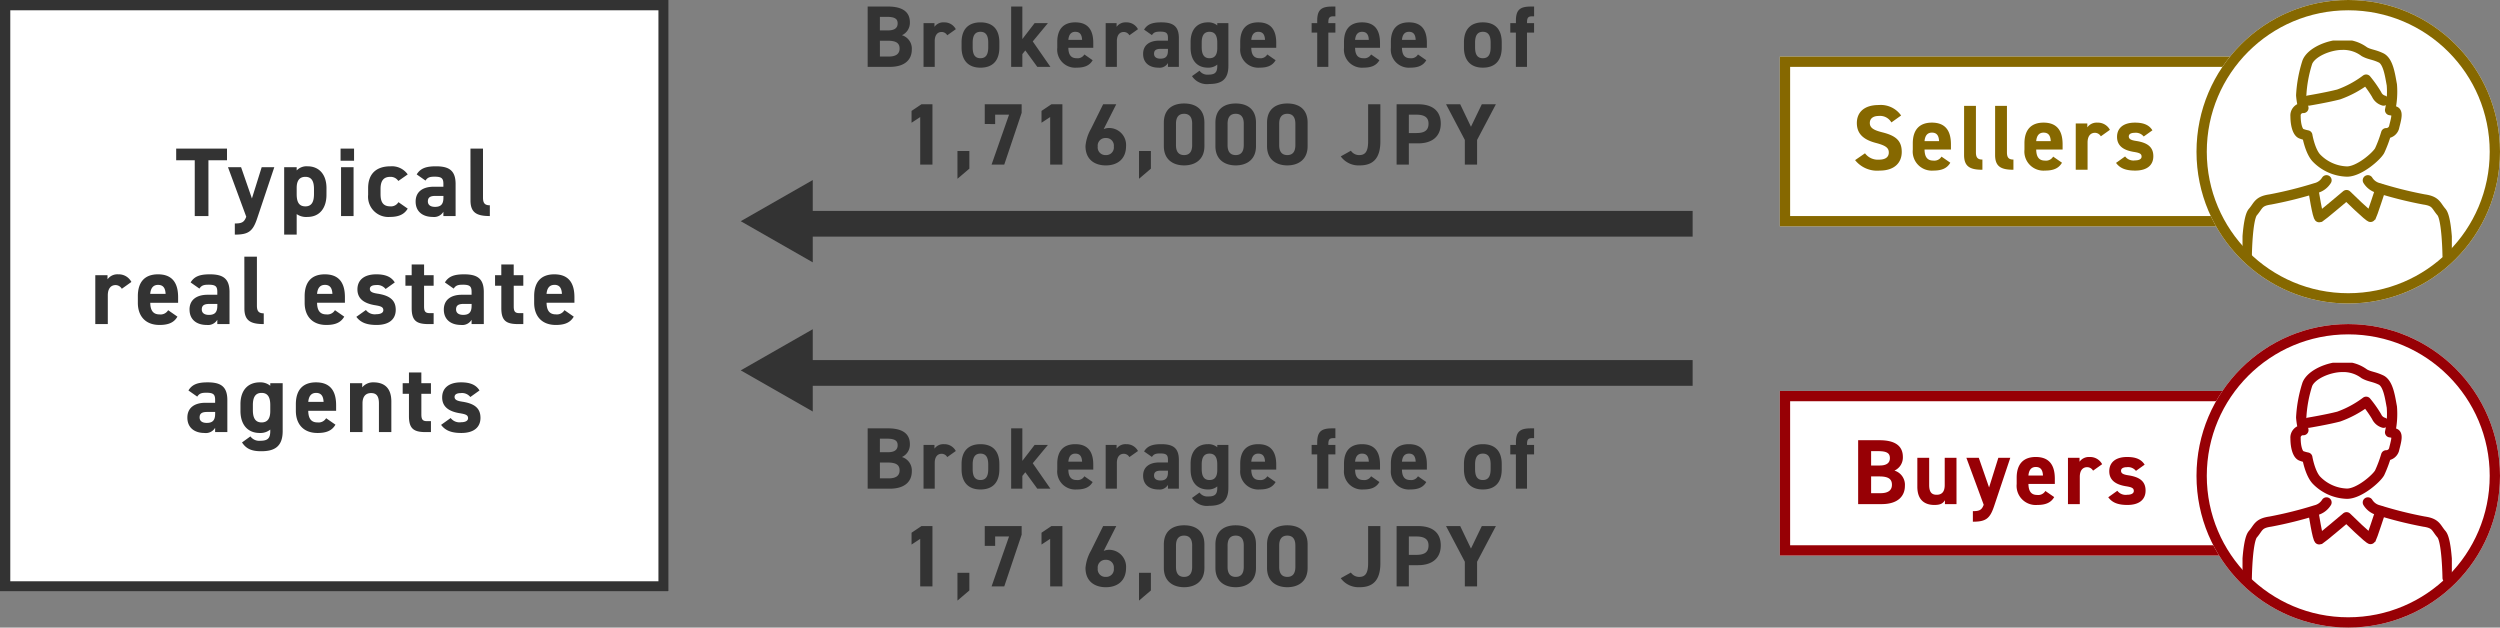 <svg xmlns="http://www.w3.org/2000/svg" xmlns:xlink="http://www.w3.org/1999/xlink" width="486" height="122" viewBox="0 0 486 122">
  <rect x="0" y="0" width="486" height="122" fill="#808080" stroke="none"/>
  <defs>
    <clipPath id="clip-path">
      <rect id="長方形_607" data-name="長方形 607" width="40.692" height="42.64" fill="none" stroke="#866800" stroke-width="2"/>
    </clipPath>
    <clipPath id="clip-path-2">
      <rect id="長方形_607-2" data-name="長方形 607" width="40.692" height="42.64" fill="none" stroke="#970005" stroke-width="2"/>
    </clipPath>
  </defs>
  <g id="system_diagram1" transform="translate(-1004 -1198)">
    <g id="長方形_525" data-name="長方形 525" transform="translate(1004 1198)" fill="#fff" stroke="#333" stroke-width="2">
      <rect width="130" height="115" stroke="none"/>
      <rect x="1" y="1" width="128" height="113" fill="none"/>
    </g>
    <g id="長方形_526" data-name="長方形 526" transform="translate(1350 1209)" fill="#fff" stroke="#866800" stroke-width="2">
      <rect width="104" height="33" stroke="none"/>
      <rect x="1" y="1" width="102" height="31" fill="none"/>
    </g>
    <g id="長方形_530" data-name="長方形 530" transform="translate(1350 1274)" fill="#fff" stroke="#970005" stroke-width="2">
      <rect width="104" height="32" stroke="none"/>
      <rect x="1" y="1" width="102" height="30" fill="none"/>
    </g>
    <path id="パス_994" data-name="パス 994" d="M-30.751-13.11v2.261h3.61V0h2.66V-10.849h3.61V-13.11Zm10.07,3.61L-17.128.133c-.4,1.1-.912,1.311-2.223,1.311V3.61c2.66,0,3.5-.627,4.351-3.173L-11.676-9.5h-2.451l-1.9,6.08L-18.135-9.5ZM-1.53-5.415c0-2.717-1.482-4.256-3.686-4.256a2.664,2.664,0,0,0-2.109.8V-9.5H-9.757V3.61h2.432V-.38a3.2,3.2,0,0,0,2.09.551c2.451,0,3.7-1.824,3.7-4.294Zm-4.1,3.534C-7-1.881-7.325-2.907-7.325-4.275v-1.2c0-1.387.532-2.147,1.691-2.147,1.2,0,1.672.836,1.672,2.356v.988C-3.962-2.907-4.322-1.881-5.634-1.881ZM1.3,0H3.734V-9.5H1.3ZM1.207-10.754H3.829V-13.11H1.207ZM12.455-2.7a1.671,1.671,0,0,1-1.577.817c-1.539,0-1.9-1.026-1.9-2.394v-.988c0-1.52.532-2.356,1.9-2.356a1.793,1.793,0,0,1,1.558.8l1.824-1.273a3.742,3.742,0,0,0-3.325-1.577c-2.831,0-4.37,1.482-4.37,4.256v1.292A3.938,3.938,0,0,0,10.8.171c1.71,0,2.793-.494,3.458-1.615ZM15.8-2.812C15.8-.874,17.167.171,19.142.171A2.085,2.085,0,0,0,21.194-.836V0h2.375V-6.232c0-2.717-1.387-3.439-3.838-3.439-1.957,0-3.021.418-3.724,1.577l1.71,1.2c.4-.627.855-.76,1.786-.76,1.368,0,1.691.342,1.691,1.406V-5.7H19.313C17.319-5.7,15.8-4.826,15.8-2.812Zm5.4-.741c0,1.292-.532,1.767-1.634,1.767-.836,0-1.387-.342-1.387-1.064,0-.741.437-1.064,1.425-1.064h1.6Zm5.263.513c0,2.375,1.2,3.04,3.762,3.04V-2.09c-1.026,0-1.33-.475-1.33-1.5V-13.11H26.457Zm-65.92,15.851a2.778,2.778,0,0,0-2.565-1.482A2.354,2.354,0,0,0-44.1,12.3v-.8h-2.375V21h2.432V15.414c0-1.33.608-1.995,1.52-1.995a1.4,1.4,0,0,1,1.2.722Zm7.144,5.491a1.7,1.7,0,0,1-1.691.817c-1.349,0-1.767-.95-1.786-2.261h5.415V15.775c0-2.888-1.235-4.446-3.914-4.446-2.47,0-3.914,1.387-3.914,4.256v1.292c0,2.451,1.368,4.294,4.218,4.294,1.71,0,2.812-.456,3.477-1.615Zm-1.957-4.921c.912,0,1.406.513,1.463,1.748H-35.8C-35.7,14.046-35.245,13.381-34.276,13.381Zm6.118,4.807c0,1.938,1.368,2.983,3.344,2.983a2.085,2.085,0,0,0,2.052-1.007V21h2.375V14.768c0-2.717-1.387-3.439-3.838-3.439-1.957,0-3.021.418-3.724,1.577l1.71,1.2c.4-.627.855-.76,1.786-.76,1.368,0,1.691.342,1.691,1.406V15.3h-1.881C-26.638,15.3-28.158,16.174-28.158,18.188Zm5.4-.741c0,1.292-.532,1.767-1.634,1.767-.836,0-1.387-.342-1.387-1.064,0-.741.437-1.064,1.425-1.064h1.6Zm5.263.513c0,2.375,1.2,3.04,3.762,3.04V18.91c-1.026,0-1.33-.475-1.33-1.5V7.89H-17.5ZM.114,18.3a1.7,1.7,0,0,1-1.691.817c-1.349,0-1.767-.95-1.786-2.261H2.052V15.775c0-2.888-1.235-4.446-3.914-4.446-2.47,0-3.914,1.387-3.914,4.256v1.292c0,2.451,1.368,4.294,4.218,4.294,1.71,0,2.812-.456,3.477-1.615Zm-1.957-4.921c.912,0,1.406.513,1.463,1.748H-3.363C-3.268,14.046-2.812,13.381-1.843,13.381Zm13.585-.475C11,11.69,9.709,11.329,8.151,11.329c-2.375,0-3.667,1.121-3.667,2.926,0,1.919,1.444,2.755,3.42,3.078,1.2.19,1.615.38,1.615.969,0,.494-.513.779-1.349.779a2.15,2.15,0,0,1-2.033-.817l-1.862,1.33c.817,1.1,1.995,1.577,3.933,1.577,2.451,0,3.724-1.121,3.724-2.945,0-1.881-1.178-2.774-3.515-3.135C7.41,14.939,6.9,14.73,6.9,14.16c0-.551.57-.741,1.2-.741a2.057,2.057,0,0,1,1.862.76Zm2.071.646h1.216V17.9c0,2.451.95,3.1,3.249,3.1H19.3V18.872h-.779c-.893,0-1.083-.4-1.083-1.349V13.552H19.3V11.5H17.442V9.41H15.029V11.5H13.813Zm7.467,4.636c0,1.938,1.368,2.983,3.344,2.983a2.085,2.085,0,0,0,2.052-1.007V21h2.375V14.768c0-2.717-1.387-3.439-3.838-3.439-1.957,0-3.021.418-3.724,1.577l1.71,1.2c.4-.627.855-.76,1.786-.76,1.368,0,1.691.342,1.691,1.406V15.3H24.795C22.8,15.3,21.28,16.174,21.28,18.188Zm5.4-.741c0,1.292-.532,1.767-1.634,1.767-.836,0-1.387-.342-1.387-1.064,0-.741.437-1.064,1.425-1.064h1.6Zm4.56-3.9h1.216V17.9c0,2.451.95,3.1,3.249,3.1h1.026V18.872h-.779c-.893,0-1.083-.4-1.083-1.349V13.552h1.862V11.5H34.865V9.41H32.452V11.5H31.236Zm13.49,4.75a1.7,1.7,0,0,1-1.691.817c-1.349,0-1.767-.95-1.786-2.261h5.415V15.775c0-2.888-1.235-4.446-3.914-4.446-2.47,0-3.914,1.387-3.914,4.256v1.292c0,2.451,1.368,4.294,4.218,4.294,1.71,0,2.812-.456,3.477-1.615Zm-1.957-4.921c.912,0,1.406.513,1.463,1.748H41.249C41.344,14.046,41.8,13.381,42.769,13.381ZM-28.576,39.188c0,1.938,1.368,2.983,3.344,2.983a2.085,2.085,0,0,0,2.052-1.007V42h2.375V35.768c0-2.717-1.387-3.439-3.838-3.439-1.957,0-3.021.418-3.724,1.577l1.71,1.2c.4-.627.855-.76,1.786-.76,1.368,0,1.691.342,1.691,1.406V36.3h-1.881C-27.056,36.3-28.576,37.174-28.576,39.188Zm5.4-.741c0,1.292-.532,1.767-1.634,1.767-.836,0-1.387-.342-1.387-1.064,0-.741.437-1.064,1.425-1.064h1.6Zm10.716-5.453a3.009,3.009,0,0,0-2.033-.665c-2.261,0-3.762,1.482-3.762,4.256v1.292c0,2.527,1.273,4.294,3.762,4.294a3.009,3.009,0,0,0,2.033-.665v.3c0,1.463-.551,1.881-1.995,1.881a2.08,2.08,0,0,1-1.862-.855l-1.634,1.178c.836,1.292,1.957,1.71,3.724,1.71,2.394,0,4.18-.741,4.18-3.914V32.5h-2.413Zm-1.691,7.125c-1.311,0-1.691-1.026-1.691-2.394v-.988c0-1.52.494-2.356,1.691-2.356s1.691.836,1.691,2.356v1.2C-12.464,39.188-12.863,40.119-14.155,40.119ZM-1.6,39.3a1.7,1.7,0,0,1-1.691.817c-1.349,0-1.767-.95-1.786-2.261H.342V36.775c0-2.888-1.235-4.446-3.914-4.446-2.47,0-3.914,1.387-3.914,4.256v1.292c0,2.451,1.368,4.294,4.218,4.294,1.71,0,2.812-.456,3.477-1.615Zm-1.957-4.921c.912,0,1.406.513,1.463,1.748H-5.073C-4.978,35.046-4.522,34.381-3.553,34.381ZM3.04,42H5.472V36.414c0-1.254.551-2,1.672-2,.988,0,1.52.532,1.52,2.014V42h2.413V36.053c0-2.812-1.558-3.724-3.477-3.724a2.735,2.735,0,0,0-2.185.969v-.8H3.04Zm10.241-7.448H14.5V38.9c0,2.451.95,3.1,3.249,3.1h1.026V39.872h-.779c-.893,0-1.083-.4-1.083-1.349V34.552h1.862V32.5H16.91V30.41H14.5V32.5H13.281Zm14.934-.646c-.741-1.216-2.033-1.577-3.591-1.577-2.375,0-3.667,1.121-3.667,2.926,0,1.919,1.444,2.755,3.42,3.078,1.2.19,1.615.38,1.615.969,0,.494-.513.779-1.349.779a2.15,2.15,0,0,1-2.033-.817l-1.862,1.33c.817,1.1,2,1.577,3.933,1.577,2.451,0,3.724-1.121,3.724-2.945,0-1.881-1.178-2.774-3.515-3.135-1.007-.152-1.52-.361-1.52-.931,0-.551.57-.741,1.2-.741a2.057,2.057,0,0,1,1.862.76Z" transform="translate(1069 1240)" fill="#333"/>
    <path id="パス_993" data-name="パス 993" d="M9.576-10.548A4.824,4.824,0,0,0,5.22-12.582c-2.952,0-4.248,1.53-4.248,3.492,0,2.052,1.224,3.222,3.672,3.87C6.66-4.7,7.182-4.212,7.182-3.348c0,.756-.486,1.386-1.926,1.386A3.1,3.1,0,0,1,2.556-3.2L.63-1.872A5.472,5.472,0,0,0,5.418.162C8.334.162,9.7-1.422,9.7-3.456c0-2.2-1.17-3.168-3.762-3.816C4.284-7.686,3.492-8.118,3.492-9.09c0-.846.612-1.368,1.746-1.368A2.529,2.529,0,0,1,7.686-9.2Zm7.848,7.992a1.605,1.605,0,0,1-1.6.774c-1.278,0-1.674-.9-1.692-2.142h5.13V-4.95c0-2.736-1.17-4.212-3.708-4.212-2.34,0-3.708,1.314-3.708,4.032v1.224a3.715,3.715,0,0,0,4,4.068c1.62,0,2.664-.432,3.294-1.53ZM15.57-7.218c.864,0,1.332.486,1.386,1.656H14.13C14.22-6.588,14.652-7.218,15.57-7.218ZM21.816-2.88C21.816-.63,22.95,0,25.38,0V-1.98c-.972,0-1.26-.45-1.26-1.422V-12.42h-2.3Zm6.03,0C27.846-.63,28.98,0,31.41,0V-1.98c-.972,0-1.26-.45-1.26-1.422V-12.42h-2.3Zm11.286.324a1.605,1.605,0,0,1-1.6.774c-1.278,0-1.674-.9-1.692-2.142h5.13V-4.95c0-2.736-1.17-4.212-3.708-4.212-2.34,0-3.708,1.314-3.708,4.032v1.224a3.715,3.715,0,0,0,4,4.068c1.62,0,2.664-.432,3.294-1.53ZM37.278-7.218c.864,0,1.332.486,1.386,1.656H35.838C35.928-6.588,36.36-7.218,37.278-7.218Zm12.888-.54a2.632,2.632,0,0,0-2.43-1.4,2.23,2.23,0,0,0-1.962.918V-9h-2.25V0h2.3V-5.292c0-1.26.576-1.89,1.44-1.89A1.329,1.329,0,0,1,48.4-6.5Zm8.262.09c-.7-1.152-1.926-1.494-3.4-1.494-2.25,0-3.474,1.062-3.474,2.772,0,1.818,1.368,2.61,3.24,2.916,1.134.18,1.53.36,1.53.918,0,.468-.486.738-1.278.738a2.037,2.037,0,0,1-1.926-.774l-1.764,1.26C52.128-.288,53.244.162,55.08.162c2.322,0,3.528-1.062,3.528-2.79,0-1.782-1.116-2.628-3.33-2.97-.954-.144-1.44-.342-1.44-.882,0-.522.54-.7,1.134-.7a1.949,1.949,0,0,1,1.764.72Z" transform="translate(1364 1231)" fill="#866800"/>
    <path id="パス_992" data-name="パス 992" d="M1.224-12.42V0H5.778c3.276,0,4.536-1.638,4.536-3.564A2.882,2.882,0,0,0,8.28-6.516,2.8,2.8,0,0,0,9.918-9.162c0-2.214-1.6-3.258-4.536-3.258Zm2.52,7.038H5.328c1.692,0,2.466.45,2.466,1.62,0,1.062-.72,1.638-2.232,1.638H3.744Zm0-4.914h1.4c1.818,0,2.25.5,2.25,1.368,0,.882-.594,1.422-1.98,1.422H3.744ZM20.34-9H18.054v5.292c0,1.242-.5,1.89-1.566,1.89-.954,0-1.458-.486-1.458-1.908V-9h-2.3v5.616c0,2.646,1.494,3.546,3.312,3.546,1.188,0,1.674-.306,2.052-.918V0h2.25Zm1.926,0L25.632.126c-.378,1.044-.864,1.242-2.106,1.242V3.42c2.52,0,3.312-.594,4.122-3.006L30.8-9H28.476l-1.8,5.76-2-5.76ZM37.62-2.556a1.605,1.605,0,0,1-1.6.774c-1.278,0-1.674-.9-1.692-2.142h5.13V-4.95c0-2.736-1.17-4.212-3.708-4.212-2.34,0-3.708,1.314-3.708,4.032v1.224a3.715,3.715,0,0,0,4,4.068c1.62,0,2.664-.432,3.294-1.53ZM35.766-7.218c.864,0,1.332.486,1.386,1.656H34.326C34.416-6.588,34.848-7.218,35.766-7.218Zm12.888-.54a2.632,2.632,0,0,0-2.43-1.4,2.23,2.23,0,0,0-1.962.918V-9h-2.25V0h2.3V-5.292c0-1.26.576-1.89,1.44-1.89A1.329,1.329,0,0,1,46.89-6.5Zm8.262.09c-.7-1.152-1.926-1.494-3.4-1.494-2.25,0-3.474,1.062-3.474,2.772,0,1.818,1.368,2.61,3.24,2.916,1.134.18,1.53.36,1.53.918,0,.468-.486.738-1.278.738a2.037,2.037,0,0,1-1.926-.774l-1.764,1.26C50.616-.288,51.732.162,53.568.162,55.89.162,57.1-.9,57.1-2.628c0-1.782-1.116-2.628-3.33-2.97-.954-.144-1.44-.342-1.44-.882,0-.522.54-.7,1.134-.7a1.949,1.949,0,0,1,1.764.72Z" transform="translate(1364 1296)" fill="#970005"/>
    <path id="パス_991" data-name="パス 991" d="M-64.328-11.73V0h4.3c3.094,0,4.284-1.547,4.284-3.366a2.722,2.722,0,0,0-1.921-2.788,2.642,2.642,0,0,0,1.547-2.5c0-2.091-1.513-3.077-4.284-3.077Zm2.38,6.647h1.5c1.6,0,2.329.425,2.329,1.53,0,1-.68,1.547-2.108,1.547h-1.717Zm0-4.641h1.326c1.717,0,2.125.476,2.125,1.292,0,.833-.561,1.343-1.87,1.343h-1.581Zm14.756,2.4a2.486,2.486,0,0,0-2.295-1.326,2.106,2.106,0,0,0-1.853.867V-8.5h-2.125V0h2.176V-5c0-1.19.544-1.785,1.36-1.785a1.255,1.255,0,0,1,1.071.646Zm8.466,2.55c0-2.55-1.309-3.876-3.672-3.876-2.329,0-3.672,1.326-3.672,3.876v1.02c0,2.38,1.207,3.91,3.672,3.91,2.567,0,3.672-1.581,3.672-3.91ZM-42.4-1.683c-1.207,0-1.513-.918-1.513-2.142v-.884c0-1.36.442-2.108,1.513-2.108s1.513.748,1.513,2.108v.884C-40.885-2.6-41.208-1.683-42.4-1.683ZM-31.875-8.5l-2.38,3.094V-11.73h-2.176V0h2.176V-2.482l.578-.714L-31.348,0h2.55l-3.434-4.947L-29.291-8.5ZM-22.2-2.414a1.516,1.516,0,0,1-1.513.731c-1.207,0-1.581-.85-1.6-2.023h4.845v-.969c0-2.584-1.105-3.978-3.5-3.978-2.21,0-3.5,1.241-3.5,3.808v1.156A3.508,3.508,0,0,0-23.7.153c1.53,0,2.516-.408,3.111-1.445Zm-1.751-4.4c.816,0,1.258.459,1.309,1.564h-2.669C-25.228-6.222-24.82-6.817-23.953-6.817Zm12.172-.51a2.486,2.486,0,0,0-2.3-1.326,2.106,2.106,0,0,0-1.853.867V-8.5h-2.125V0h2.176V-5c0-1.19.544-1.785,1.36-1.785a1.255,1.255,0,0,1,1.071.646Zm1,4.811c0,1.734,1.224,2.669,2.992,2.669a1.865,1.865,0,0,0,1.836-.9V0h2.125V-5.576c0-2.431-1.241-3.077-3.434-3.077-1.751,0-2.7.374-3.332,1.411l1.53,1.071c.357-.561.765-.68,1.6-.68,1.224,0,1.513.306,1.513,1.258V-5.1H-7.633C-9.418-5.1-10.778-4.318-10.778-2.516Zm4.828-.663c0,1.156-.476,1.581-1.462,1.581-.748,0-1.241-.306-1.241-.952,0-.663.391-.952,1.275-.952H-5.95ZM3.638-8.058a2.693,2.693,0,0,0-1.819-.595c-2.023,0-3.366,1.326-3.366,3.808v1.156C-1.547-1.428-.408.153,1.819.153A2.693,2.693,0,0,0,3.638-.442V-.17c0,1.309-.493,1.683-1.785,1.683A1.861,1.861,0,0,1,.187.748L-1.275,1.8a3.459,3.459,0,0,0,3.332,1.53c2.142,0,3.74-.663,3.74-3.5V-8.5H3.638ZM2.125-1.683C.952-1.683.612-2.6.612-3.825v-.884c0-1.36.442-2.108,1.513-2.108s1.513.748,1.513,2.108v1.071C3.638-2.516,3.281-1.683,2.125-1.683Zm11.237-.731a1.516,1.516,0,0,1-1.513.731c-1.207,0-1.581-.85-1.6-2.023H15.1v-.969c0-2.584-1.105-3.978-3.5-3.978-2.21,0-3.5,1.241-3.5,3.808v1.156A3.508,3.508,0,0,0,11.866.153c1.53,0,2.516-.408,3.111-1.445Zm-1.751-4.4c.816,0,1.258.459,1.309,1.564H10.251C10.336-6.222,10.744-6.817,11.611-6.817ZM21.981-8.5v1.836h1.088V0h2.159V-6.664H26.6V-8.5H25.228v-.119c0-.85.17-1.207.969-1.207H26.6v-1.9h-.629c-2.057,0-2.907.578-2.907,2.771V-8.5Zm11.56,6.086a1.516,1.516,0,0,1-1.513.731c-1.207,0-1.581-.85-1.6-2.023h4.845v-.969c0-2.584-1.1-3.978-3.5-3.978-2.21,0-3.5,1.241-3.5,3.808v1.156A3.508,3.508,0,0,0,32.045.153c1.53,0,2.516-.408,3.111-1.445Zm-1.751-4.4c.816,0,1.258.459,1.309,1.564H30.43C30.515-6.222,30.923-6.817,31.79-6.817Zm10.863,4.4a1.516,1.516,0,0,1-1.513.731c-1.207,0-1.581-.85-1.6-2.023h4.845v-.969c0-2.584-1.1-3.978-3.5-3.978-2.21,0-3.5,1.241-3.5,3.808v1.156A3.508,3.508,0,0,0,41.157.153c1.53,0,2.516-.408,3.111-1.445ZM40.9-6.817c.816,0,1.258.459,1.309,1.564H39.542C39.627-6.222,40.035-6.817,40.9-6.817Zm18.037,2.04c0-2.55-1.309-3.876-3.672-3.876-2.329,0-3.672,1.326-3.672,3.876v1.02c0,2.38,1.207,3.91,3.672,3.91,2.567,0,3.672-1.581,3.672-3.91ZM55.267-1.683c-1.207,0-1.513-.918-1.513-2.142v-.884c0-1.36.442-2.108,1.513-2.108s1.513.748,1.513,2.108v.884C56.78-2.6,56.457-1.683,55.267-1.683ZM60.6-8.5v1.836h1.088V0h2.159V-6.664h1.377V-8.5H63.852v-.119c0-.85.17-1.207.969-1.207h.408v-1.9H64.6c-2.057,0-2.907.578-2.907,2.771V-8.5ZM-51.731,7.27h-2.142l-1.921,1.292v2.3l1.683-1.105V19h2.38Zm7.174,9.078h-2.312v5.406l2.312-1.972Zm5.015-5.236V9.293h2.7L-40.239,19h2.465l3.383-10.064V7.27h-7.174v3.842ZM-26.469,7.27h-2.142l-1.921,1.292v2.3l1.683-1.105V19h2.38ZM-16,7.27h-2.55l-2.363,4.777A8.168,8.168,0,0,0-21.981,15.4c0,2.6,1.768,3.757,3.961,3.757,2.176,0,3.927-1.173,3.927-3.774a3.3,3.3,0,0,0-3.213-3.5,2.528,2.528,0,0,0-1.139.221Zm-3.6,8.211a1.484,1.484,0,0,1,1.581-1.649,1.475,1.475,0,0,1,1.547,1.649,1.481,1.481,0,0,1-1.547,1.666A1.489,1.489,0,0,1-19.6,15.481Zm10.336.867h-2.312v5.406l2.312-1.972Zm10.4-5.508C1.139,8.1-.7,7.117-2.805,7.117s-3.944.986-3.944,3.74v4.556c0,2.635,1.836,3.74,3.944,3.74s3.944-1.1,3.944-3.74Zm-2.38.221v4.148c0,1.258-.51,1.938-1.564,1.938-1.071,0-1.581-.68-1.581-1.938V11.061c0-1.258.51-1.938,1.581-1.938C-1.751,9.123-1.241,9.8-1.241,11.061Zm12.41-.221c0-2.737-1.836-3.723-3.944-3.723s-3.944.986-3.944,3.74v4.556c0,2.635,1.836,3.74,3.944,3.74s3.944-1.1,3.944-3.74Zm-2.38.221v4.148c0,1.258-.51,1.938-1.564,1.938-1.071,0-1.581-.68-1.581-1.938V11.061c0-1.258.51-1.938,1.581-1.938C8.279,9.123,8.789,9.8,8.789,11.061ZM21.2,10.84c0-2.737-1.836-3.723-3.944-3.723s-3.944.986-3.944,3.74v4.556c0,2.635,1.836,3.74,3.944,3.74s3.944-1.1,3.944-3.74Zm-2.38.221v4.148c0,1.258-.51,1.938-1.564,1.938-1.071,0-1.581-.68-1.581-1.938V11.061c0-1.258.51-1.938,1.581-1.938C18.309,9.123,18.819,9.8,18.819,11.061ZM27.642,17.4a4.263,4.263,0,0,0,3.723,1.751c2.465,0,3.978-1.275,3.978-4.658V7.27h-2.38V14.5c0,2.04-.612,2.652-1.751,2.652a1.953,1.953,0,0,1-1.6-.85ZM42.7,14.869c2.72,0,4.386-1.36,4.386-3.842,0-2.516-1.683-3.757-4.386-3.757H38.5V19h2.38V14.869Zm-1.819-2.006V9.293h1.479c1.649,0,2.346.612,2.346,1.734,0,1.258-.7,1.836-2.346,1.836ZM48.11,7.27l3.655,6.936V19h2.38V14.206L57.8,7.27H55.063l-2.108,4.369L50.864,7.27Z" transform="translate(1237 1211)" fill="#333"/>
    <path id="パス_990" data-name="パス 990" d="M-64.328-11.73V0h4.3c3.094,0,4.284-1.547,4.284-3.366a2.722,2.722,0,0,0-1.921-2.788,2.642,2.642,0,0,0,1.547-2.5c0-2.091-1.513-3.077-4.284-3.077Zm2.38,6.647h1.5c1.6,0,2.329.425,2.329,1.53,0,1-.68,1.547-2.108,1.547h-1.717Zm0-4.641h1.326c1.717,0,2.125.476,2.125,1.292,0,.833-.561,1.343-1.87,1.343h-1.581Zm14.756,2.4a2.486,2.486,0,0,0-2.295-1.326,2.106,2.106,0,0,0-1.853.867V-8.5h-2.125V0h2.176V-5c0-1.19.544-1.785,1.36-1.785a1.255,1.255,0,0,1,1.071.646Zm8.466,2.55c0-2.55-1.309-3.876-3.672-3.876-2.329,0-3.672,1.326-3.672,3.876v1.02c0,2.38,1.207,3.91,3.672,3.91,2.567,0,3.672-1.581,3.672-3.91ZM-42.4-1.683c-1.207,0-1.513-.918-1.513-2.142v-.884c0-1.36.442-2.108,1.513-2.108s1.513.748,1.513,2.108v.884C-40.885-2.6-41.208-1.683-42.4-1.683ZM-31.875-8.5l-2.38,3.094V-11.73h-2.176V0h2.176V-2.482l.578-.714L-31.348,0h2.55l-3.434-4.947L-29.291-8.5ZM-22.2-2.414a1.516,1.516,0,0,1-1.513.731c-1.207,0-1.581-.85-1.6-2.023h4.845v-.969c0-2.584-1.105-3.978-3.5-3.978-2.21,0-3.5,1.241-3.5,3.808v1.156A3.508,3.508,0,0,0-23.7.153c1.53,0,2.516-.408,3.111-1.445Zm-1.751-4.4c.816,0,1.258.459,1.309,1.564h-2.669C-25.228-6.222-24.82-6.817-23.953-6.817Zm12.172-.51a2.486,2.486,0,0,0-2.3-1.326,2.106,2.106,0,0,0-1.853.867V-8.5h-2.125V0h2.176V-5c0-1.19.544-1.785,1.36-1.785a1.255,1.255,0,0,1,1.071.646Zm1,4.811c0,1.734,1.224,2.669,2.992,2.669a1.865,1.865,0,0,0,1.836-.9V0h2.125V-5.576c0-2.431-1.241-3.077-3.434-3.077-1.751,0-2.7.374-3.332,1.411l1.53,1.071c.357-.561.765-.68,1.6-.68,1.224,0,1.513.306,1.513,1.258V-5.1H-7.633C-9.418-5.1-10.778-4.318-10.778-2.516Zm4.828-.663c0,1.156-.476,1.581-1.462,1.581-.748,0-1.241-.306-1.241-.952,0-.663.391-.952,1.275-.952H-5.95ZM3.638-8.058a2.693,2.693,0,0,0-1.819-.595c-2.023,0-3.366,1.326-3.366,3.808v1.156C-1.547-1.428-.408.153,1.819.153A2.693,2.693,0,0,0,3.638-.442V-.17c0,1.309-.493,1.683-1.785,1.683A1.861,1.861,0,0,1,.187.748L-1.275,1.8a3.459,3.459,0,0,0,3.332,1.53c2.142,0,3.74-.663,3.74-3.5V-8.5H3.638ZM2.125-1.683C.952-1.683.612-2.6.612-3.825v-.884c0-1.36.442-2.108,1.513-2.108s1.513.748,1.513,2.108v1.071C3.638-2.516,3.281-1.683,2.125-1.683Zm11.237-.731a1.516,1.516,0,0,1-1.513.731c-1.207,0-1.581-.85-1.6-2.023H15.1v-.969c0-2.584-1.105-3.978-3.5-3.978-2.21,0-3.5,1.241-3.5,3.808v1.156A3.508,3.508,0,0,0,11.866.153c1.53,0,2.516-.408,3.111-1.445Zm-1.751-4.4c.816,0,1.258.459,1.309,1.564H10.251C10.336-6.222,10.744-6.817,11.611-6.817ZM21.981-8.5v1.836h1.088V0h2.159V-6.664H26.6V-8.5H25.228v-.119c0-.85.17-1.207.969-1.207H26.6v-1.9h-.629c-2.057,0-2.907.578-2.907,2.771V-8.5Zm11.56,6.086a1.516,1.516,0,0,1-1.513.731c-1.207,0-1.581-.85-1.6-2.023h4.845v-.969c0-2.584-1.1-3.978-3.5-3.978-2.21,0-3.5,1.241-3.5,3.808v1.156A3.508,3.508,0,0,0,32.045.153c1.53,0,2.516-.408,3.111-1.445Zm-1.751-4.4c.816,0,1.258.459,1.309,1.564H30.43C30.515-6.222,30.923-6.817,31.79-6.817Zm10.863,4.4a1.516,1.516,0,0,1-1.513.731c-1.207,0-1.581-.85-1.6-2.023h4.845v-.969c0-2.584-1.1-3.978-3.5-3.978-2.21,0-3.5,1.241-3.5,3.808v1.156A3.508,3.508,0,0,0,41.157.153c1.53,0,2.516-.408,3.111-1.445ZM40.9-6.817c.816,0,1.258.459,1.309,1.564H39.542C39.627-6.222,40.035-6.817,40.9-6.817Zm18.037,2.04c0-2.55-1.309-3.876-3.672-3.876-2.329,0-3.672,1.326-3.672,3.876v1.02c0,2.38,1.207,3.91,3.672,3.91,2.567,0,3.672-1.581,3.672-3.91ZM55.267-1.683c-1.207,0-1.513-.918-1.513-2.142v-.884c0-1.36.442-2.108,1.513-2.108s1.513.748,1.513,2.108v.884C56.78-2.6,56.457-1.683,55.267-1.683ZM60.6-8.5v1.836h1.088V0h2.159V-6.664h1.377V-8.5H63.852v-.119c0-.85.17-1.207.969-1.207h.408v-1.9H64.6c-2.057,0-2.907.578-2.907,2.771V-8.5ZM-51.731,7.27h-2.142l-1.921,1.292v2.3l1.683-1.105V19h2.38Zm7.174,9.078h-2.312v5.406l2.312-1.972Zm5.015-5.236V9.293h2.7L-40.239,19h2.465l3.383-10.064V7.27h-7.174v3.842ZM-26.469,7.27h-2.142l-1.921,1.292v2.3l1.683-1.105V19h2.38ZM-16,7.27h-2.55l-2.363,4.777A8.168,8.168,0,0,0-21.981,15.4c0,2.6,1.768,3.757,3.961,3.757,2.176,0,3.927-1.173,3.927-3.774a3.3,3.3,0,0,0-3.213-3.5,2.528,2.528,0,0,0-1.139.221Zm-3.6,8.211a1.484,1.484,0,0,1,1.581-1.649,1.475,1.475,0,0,1,1.547,1.649,1.481,1.481,0,0,1-1.547,1.666A1.489,1.489,0,0,1-19.6,15.481Zm10.336.867h-2.312v5.406l2.312-1.972Zm10.4-5.508C1.139,8.1-.7,7.117-2.805,7.117s-3.944.986-3.944,3.74v4.556c0,2.635,1.836,3.74,3.944,3.74s3.944-1.1,3.944-3.74Zm-2.38.221v4.148c0,1.258-.51,1.938-1.564,1.938-1.071,0-1.581-.68-1.581-1.938V11.061c0-1.258.51-1.938,1.581-1.938C-1.751,9.123-1.241,9.8-1.241,11.061Zm12.41-.221c0-2.737-1.836-3.723-3.944-3.723s-3.944.986-3.944,3.74v4.556c0,2.635,1.836,3.74,3.944,3.74s3.944-1.1,3.944-3.74Zm-2.38.221v4.148c0,1.258-.51,1.938-1.564,1.938-1.071,0-1.581-.68-1.581-1.938V11.061c0-1.258.51-1.938,1.581-1.938C8.279,9.123,8.789,9.8,8.789,11.061ZM21.2,10.84c0-2.737-1.836-3.723-3.944-3.723s-3.944.986-3.944,3.74v4.556c0,2.635,1.836,3.74,3.944,3.74s3.944-1.1,3.944-3.74Zm-2.38.221v4.148c0,1.258-.51,1.938-1.564,1.938-1.071,0-1.581-.68-1.581-1.938V11.061c0-1.258.51-1.938,1.581-1.938C18.309,9.123,18.819,9.8,18.819,11.061ZM27.642,17.4a4.263,4.263,0,0,0,3.723,1.751c2.465,0,3.978-1.275,3.978-4.658V7.27h-2.38V14.5c0,2.04-.612,2.652-1.751,2.652a1.953,1.953,0,0,1-1.6-.85ZM42.7,14.869c2.72,0,4.386-1.36,4.386-3.842,0-2.516-1.683-3.757-4.386-3.757H38.5V19h2.38V14.869Zm-1.819-2.006V9.293h1.479c1.649,0,2.346.612,2.346,1.734,0,1.258-.7,1.836-2.346,1.836ZM48.11,7.27l3.655,6.936V19h2.38V14.206L57.8,7.27H55.063l-2.108,4.369L50.864,7.27Z" transform="translate(1237 1293)" fill="#333"/>
    <path id="多角形_1" data-name="多角形 1" d="M8,0l8,14H0Z" transform="translate(1148 1249) rotate(-90)" fill="#333"/>
    <path id="多角形_2" data-name="多角形 2" d="M8,0l8,14H0Z" transform="translate(1148 1278) rotate(-90)" fill="#333"/>
    <line id="線_115" data-name="線 115" x1="173.549" transform="translate(1159.5 1241.5)" fill="none" stroke="#333" stroke-width="5"/>
    <line id="線_116" data-name="線 116" x1="173.549" transform="translate(1159.5 1270.5)" fill="none" stroke="#333" stroke-width="5"/>
    <g id="楕円形_63" data-name="楕円形 63" transform="translate(1431 1198)" fill="#fff" stroke="#866800" stroke-width="2">
      <circle cx="29.5" cy="29.5" r="29.5" stroke="none"/>
      <circle cx="29.5" cy="29.5" r="28.5" fill="none"/>
    </g>
    <g id="楕円形_64" data-name="楕円形 64" transform="translate(1431 1261)" fill="#fff" stroke="#970005" stroke-width="2">
      <circle cx="29.5" cy="29.5" r="29.5" stroke="none"/>
      <circle cx="29.5" cy="29.5" r="28.5" fill="none"/>
    </g>
    <g id="グループ_448" data-name="グループ 448" transform="translate(1439.947 1205.883)">
      <g id="グループ_439" data-name="グループ 439" transform="translate(0 0)" clip-path="url(#clip-path)">
        <path id="パス_390" data-name="パス 390" d="M62.486,4.252c-2.541,0-6.014,1.44-6.777,3.388a25.558,25.558,0,0,0-1.186,6.438,13.514,13.514,0,0,0,.424,2.456,1.456,1.456,0,0,0-1.525,1.61c0,1.694.424,3.134,1.1,3.388a7.054,7.054,0,0,0,1.186.339s.508,3.05,1.779,4.4a8.613,8.613,0,0,0,5.93,2.626c2.372,0,5.76-2.965,6.353-4.066a24.235,24.235,0,0,0,1.271-3.388,1.575,1.575,0,0,0,1.525-1.1c.254-1.1.847-2.88.169-3.134a3.218,3.218,0,0,0-.932-.254,16.411,16.411,0,0,0,.339-4.913c-.339-1.779-.678-4.574-2.118-5.252S67.907,6.2,66.806,5.607a6.788,6.788,0,0,0-4.32-1.355" transform="translate(-43.114 -3.432)" fill="none" stroke="#866800" stroke-linecap="round" stroke-linejoin="round" stroke-width="2"/>
        <path id="パス_391" data-name="パス 391" d="M66.593,43.44s3.558-.593,5.845-1.186a20.094,20.094,0,0,0,5.337-2.88,22.866,22.866,0,0,1,2.033,2.88,2.147,2.147,0,0,0,1.355,1.186" transform="translate(-53.744 -31.777)" fill="none" stroke="#866800" stroke-linecap="round" stroke-linejoin="round" stroke-width="2"/>
        <path id="パス_392" data-name="パス 392" d="M4.252,155.443s.085-7.2,1.186-8.471,1.017-2.118,3.388-2.457a77.725,77.725,0,0,0,8.81-2.2,3.4,3.4,0,0,0,2.118-1.525" transform="translate(-3.432 -113.623)" fill="none" stroke="#866800" stroke-linecap="round" stroke-linejoin="round" stroke-width="2"/>
        <path id="パス_393" data-name="パス 393" d="M141.8,155.443s-.085-7.2-1.186-8.471-1.017-2.118-3.388-2.457a77.725,77.725,0,0,1-8.81-2.2,3.4,3.4,0,0,1-2.118-1.525" transform="translate(-101.931 -113.623)" fill="none" stroke="#866800" stroke-linecap="round" stroke-linejoin="round" stroke-width="2"/>
        <path id="パス_394" data-name="パス 394" d="M71.423,149.737s.847,5.506,1.186,5.337,5.252-4.32,5.252-4.32,4.574,4.49,4.744,4.235,1.864-5.421,1.864-5.421" transform="translate(-57.642 -120.709)" fill="none" stroke="#866800" stroke-linecap="round" stroke-linejoin="round" stroke-width="2"/>
      </g>
    </g>
    <g id="グループ_449" data-name="グループ 449" transform="translate(1439.947 1268.51)">
      <g id="グループ_439-2" data-name="グループ 439" transform="translate(0 0)" clip-path="url(#clip-path-2)">
        <path id="パス_390-2" data-name="パス 390" d="M62.486,4.252c-2.541,0-6.014,1.44-6.777,3.388a25.558,25.558,0,0,0-1.186,6.438,13.514,13.514,0,0,0,.424,2.456,1.456,1.456,0,0,0-1.525,1.61c0,1.694.424,3.134,1.1,3.388a7.054,7.054,0,0,0,1.186.339s.508,3.05,1.779,4.4a8.613,8.613,0,0,0,5.93,2.626c2.372,0,5.76-2.965,6.353-4.066a24.235,24.235,0,0,0,1.271-3.388,1.575,1.575,0,0,0,1.525-1.1c.254-1.1.847-2.88.169-3.134a3.218,3.218,0,0,0-.932-.254,16.411,16.411,0,0,0,.339-4.913c-.339-1.779-.678-4.574-2.118-5.252S67.907,6.2,66.806,5.607a6.788,6.788,0,0,0-4.32-1.355" transform="translate(-43.114 -3.432)" fill="none" stroke="#970005" stroke-linecap="round" stroke-linejoin="round" stroke-width="2"/>
        <path id="パス_391-2" data-name="パス 391" d="M66.593,43.44s3.558-.593,5.845-1.186a20.094,20.094,0,0,0,5.337-2.88,22.866,22.866,0,0,1,2.033,2.88,2.147,2.147,0,0,0,1.355,1.186" transform="translate(-53.744 -31.777)" fill="none" stroke="#970005" stroke-linecap="round" stroke-linejoin="round" stroke-width="2"/>
        <path id="パス_392-2" data-name="パス 392" d="M4.252,155.443s.085-7.2,1.186-8.471,1.017-2.118,3.388-2.457a77.725,77.725,0,0,0,8.81-2.2,3.4,3.4,0,0,0,2.118-1.525" transform="translate(-3.432 -113.623)" fill="none" stroke="#970005" stroke-linecap="round" stroke-linejoin="round" stroke-width="2"/>
        <path id="パス_393-2" data-name="パス 393" d="M141.8,155.443s-.085-7.2-1.186-8.471-1.017-2.118-3.388-2.457a77.725,77.725,0,0,1-8.81-2.2,3.4,3.4,0,0,1-2.118-1.525" transform="translate(-101.931 -113.623)" fill="none" stroke="#970005" stroke-linecap="round" stroke-linejoin="round" stroke-width="2"/>
        <path id="パス_394-2" data-name="パス 394" d="M71.423,149.737s.847,5.506,1.186,5.337,5.252-4.32,5.252-4.32,4.574,4.49,4.744,4.235,1.864-5.421,1.864-5.421" transform="translate(-57.642 -120.709)" fill="none" stroke="#970005" stroke-linecap="round" stroke-linejoin="round" stroke-width="2"/>
      </g>
    </g>
  </g>
</svg>